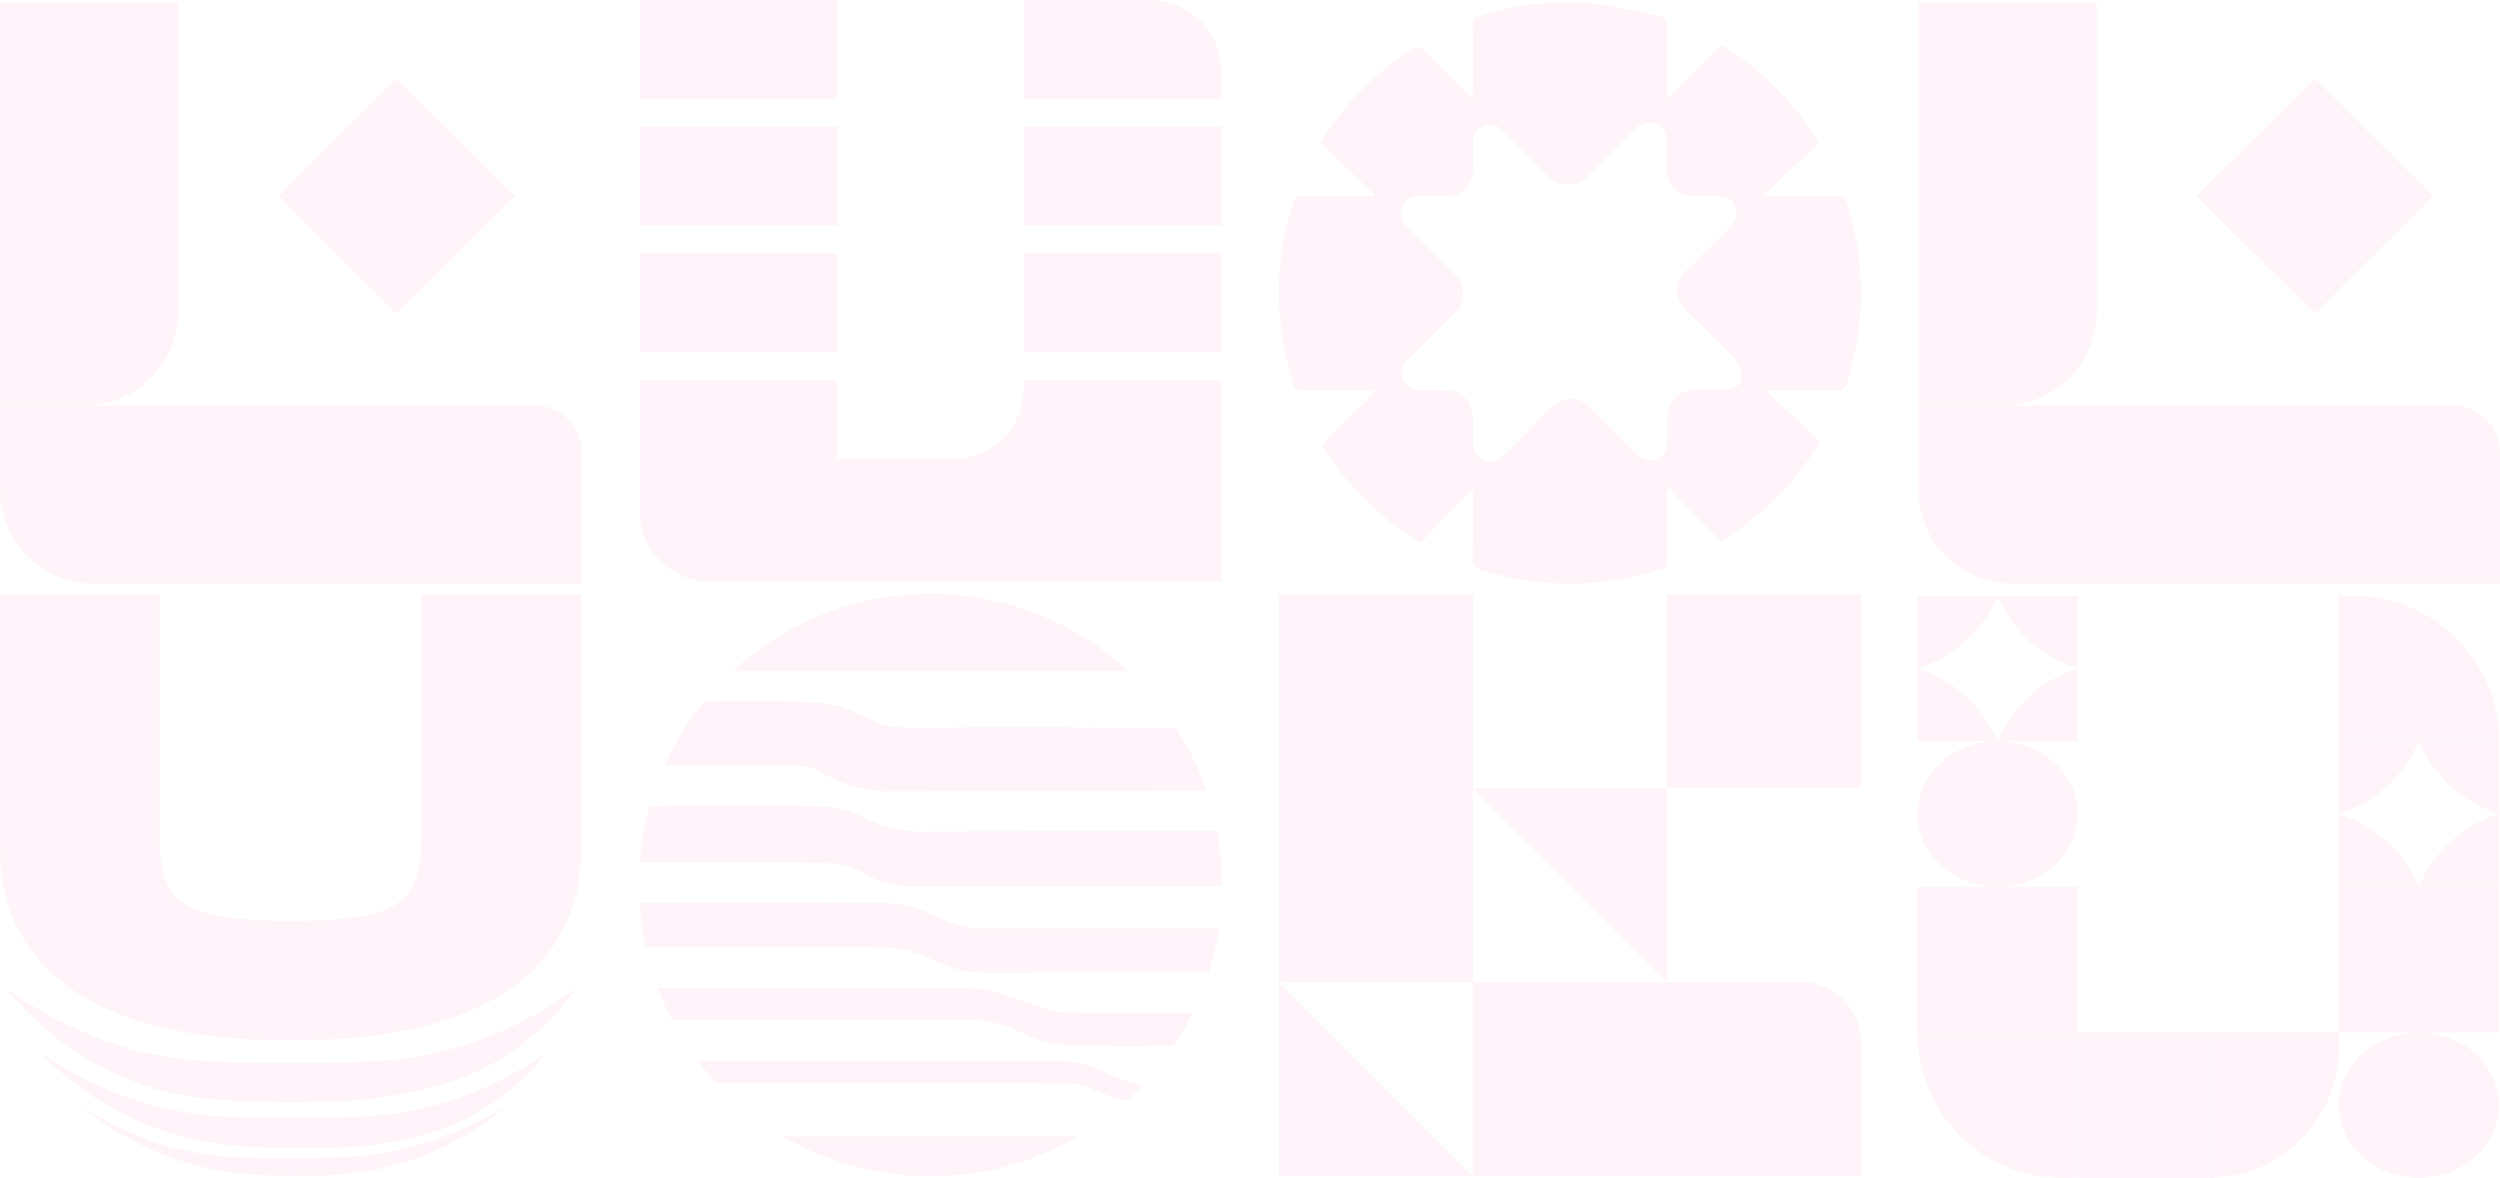 <svg xmlns="http://www.w3.org/2000/svg" width="574.684" height="270.773" viewBox="0 0 574.684 270.773">
    <defs>
        <clipPath id="wptip6h78a">
            <path data-name="Rectangle 1919" style="fill:#ed1e79" d="M0 0h133.684v133.684H0z"/>
        </clipPath>
        <clipPath id="3d483cmm9b">
            <path data-name="Rectangle 1920" style="fill:#ed1e79" d="M0 0h133.774v133.684H0z"/>
        </clipPath>
        <clipPath id="9t2s8z167c">
            <path data-name="Rectangle 1926" style="fill:#ed1e79" d="M0 0h133.68v133.68H0z"/>
        </clipPath>
        <clipPath id="kwffsvgqod">
            <path data-name="Rectangle 1928" style="fill:#ed1e79" d="M0 0h133.774v133.782H0z"/>
        </clipPath>
        <clipPath id="zqhqqmuvne">
            <path data-name="Rectangle 1929" style="fill:#ed1e79" d="M0 0h133.928v133.928H0z"/>
        </clipPath>
        <clipPath id="0oor6808lf">
            <path data-name="Rectangle 1930" style="fill:#ed1e79" d="M0 0h133.599v133.694H0z"/>
        </clipPath>
        <clipPath id="up1ywydubg">
            <path data-name="Rectangle 1936" style="fill:#ed1e79" d="M0 0h133.774v133.772H0z"/>
        </clipPath>
    </defs>
    <g data-name="Diploma Pattern" style="opacity:.05">
        <g data-name="Group 5973">
            <g data-name="Group 5972" transform="translate(0 .489)" style="clip-path:url(#wptip6h78a)">
                <path data-name="Path 5647" d="M19.455 92.7H0V0h40.968v71.185A21.513 21.513 0 0 1 19.455 92.7" transform="translate(0 .001)" style="fill:#ed1e79"/>
                <path data-name="Path 5648" d="M133.683 89.395H21.514A21.515 21.515 0 0 1 0 67.881v-19.47h122.927a10.756 10.756 0 0 1 10.756 10.756z" transform="translate(-.001 44.29)" style="fill:#ed1e79"/>
                <path data-name="Path 5649" d="M60.585 9.153 87.763 36.2 60.585 63.256 33.407 36.2z" transform="translate(30.563 8.375)" style="fill:#ed1e79"/>
            </g>
        </g>
        <g data-name="Group 5975">
            <g data-name="Group 5974" transform="translate(294 .489)" style="clip-path:url(#3d483cmm9b)">
                <path data-name="Path 5650" d="m123.891 32.557-12.5 11.952c1.262.059 1.916.115 2.572.117 4.783.008 9.567.033 14.35-.019 1.147-.013 1.788.235 2.176 1.461a67.259 67.259 0 0 1-.061 41.725 1.734 1.734 0 0 1-2.012 1.411c-5.408-.048-10.816-.021-16.423-.021l12.357 11.908a67.8 67.8 0 0 1-22.755 22.894L89.36 111.39c-.086 1.1-.163 1.61-.164 2.125-.008 4.907-.038 9.814.025 14.721a1.823 1.823 0 0 1-1.469 2.144 67.536 67.536 0 0 1-41.769-.01 2.043 2.043 0 0 1-1.413-1.97c.055-5.467.025-10.935.025-16.637L32.6 124.224a67.288 67.288 0 0 1-22.763-22.457L21.915 89.8l-.214-.541c-.564-.025-1.126-.071-1.69-.073-4.846-.006-9.694-.038-14.539.019a1.841 1.841 0 0 1-2.159-1.482 67.437 67.437 0 0 1-.006-41.729 1.749 1.749 0 0 1 2.038-1.384c4.846.04 9.692.017 14.539.019h1.828c.082-.136.166-.272.249-.407Q15.745 38.3 9.558 32.415a66.347 66.347 0 0 1 21.636-22.03 2.023 2.023 0 0 1 1.826.4c3.35 3.232 6.62 6.548 9.921 9.831.426.423.889.809 1.559 1.415.042-.916.094-1.516.1-2.119.006-4.844.011-9.688-.008-14.532 0-.927.021-1.614 1.176-1.987A63.561 63.561 0 0 1 73.113.407c4.779.568 9.472 1.84 14.212 2.758 1.5.291 1.941 1.063 1.908 2.606-.113 5.28-.044 10.564-.044 16.23.627-.522 1.046-.822 1.406-1.18q5.02-4.991 10.017-10.005c.6-.606 1.069-1.1 2.056-.469a66.984 66.984 0 0 1 21.045 21.3 5.083 5.083 0 0 1 .178.914M40.483 71.417c-3.7 3.672-7.393 7.328-11.118 11.019a3.988 3.988 0 0 0 2.8 6.821h6.32a6.12 6.12 0 0 1 6.119 6.119v6.292a3.986 3.986 0 0 0 6.823 2.8c3.763-3.809 7.494-7.588 11.3-11.445a6.127 6.127 0 0 1 8.709-.011l11.03 11.133a3.986 3.986 0 0 0 6.819-2.8v-6.097a6.121 6.121 0 0 1 6.121-6.121h6c5.391.352 6.381-3.4 3.042-7.4L93.345 70.725a6.127 6.127 0 0 1-.011-8.7q5.344-5.318 10.69-10.632a3.988 3.988 0 0 0-2.809-6.815h-5.986a6.12 6.12 0 0 1-6.119-6.118v-6.129c.013-4.8-4.131-6.045-7.5-3.09-3.586 3.61-7.192 7.246-10.858 10.94a6.127 6.127 0 0 1-8.7-.006L51.418 29.42a3.989 3.989 0 0 0-6.827 2.8v6.32a6.12 6.12 0 0 1-6.119 6.119h-6.5a3.986 3.986 0 0 0-2.807 6.815c3.784 3.76 7.523 7.473 11.321 11.242a6.129 6.129 0 0 1 0 8.7" style="fill:#ed1e79"/>
            </g>
        </g>
        <g data-name="Group 5977">
            <g data-name="Group 5976" transform="translate(147)" style="clip-path:url(#9t2s8z167c)">
                <path data-name="Path 5651" d="M88.3 45.618v1.936a16.271 16.271 0 0 1-16.263 16.278H45.362V45.618H0v30.053a16.271 16.271 0 0 0 16.264 16.278h117.4V45.618z" transform="translate(0 41.732)" style="fill:#ed1e79"/>
                <path data-name="Rectangle 1921" transform="translate(88.318 58.233)" style="fill:#ed1e79" d="M0 0h45.362v22.687H0z"/>
                <path data-name="Rectangle 1922" transform="translate(.017 58.233)" style="fill:#ed1e79" d="M0 0h45.362v22.687H0z"/>
                <path data-name="Rectangle 1923" transform="translate(88.318 29.116)" style="fill:#ed1e79" d="M0 0h45.362v22.687H0z"/>
                <path data-name="Rectangle 1924" transform="translate(.017 29.116)" style="fill:#ed1e79" d="M0 0h45.362v22.687H0z"/>
                <path data-name="Path 5652" d="M46.124 22.687h45.362V16.27A16.269 16.269 0 0 0 75.216 0H46.124z" transform="translate(42.194 .001)" style="fill:#ed1e79"/>
                <path data-name="Rectangle 1925" transform="translate(.017 .002)" style="fill:#ed1e79" d="M0 0h45.362v22.687H0z"/>
            </g>
        </g>
        <g data-name="Group 5980">
            <path data-name="Rectangle 1927" transform="translate(383.183 136.59)" style="fill:#ed1e79" d="M0 0h44.591v44.593H0z"/>
            <g data-name="Group 5979">
                <g data-name="Group 5978" style="clip-path:url(#kwffsvgqod)" transform="translate(294 136.59)">
                    <path data-name="Path 5653" d="M120.058 89.186h-30.87v-44.6h-44.6V0H0v89.188h44.591v44.591h89.181V102.9a13.715 13.715 0 0 0-13.715-13.715m-75.466 0V44.6l44.592 44.586H44.591z" transform="translate(0 .002)" style="fill:#ed1e79"/>
                    <path data-name="Path 5654" d="M0 91.181h44.591L0 46.589z" transform="translate(0 42.599)" style="fill:#ed1e79"/>
                </g>
            </g>
        </g>
        <g data-name="Group 5982">
            <g data-name="Group 5981" transform="translate(147 136.489)" style="clip-path:url(#zqhqqmuvne)">
                <path data-name="Path 5655" d="M44.376 38.625a17.566 17.566 0 0 1 7.568 2.507 23.412 23.412 0 0 0 11.495 2.841c24.95-.035 45.494.01 70.444-.081 0-.171.01-.343.01-.524a64.474 64.474 0 0 0-1.155-12.1c-24.446 0-44.483-.017-68.928.036a27.051 27.051 0 0 1-12.191-3.194 23.844 23.844 0 0 0-9.68-2.525c-10.664-.307-25.744-.109-36.41-.109h-3.2a66.938 66.938 0 0 0-2.294 13c13.311-.044 31.027-.117 44.329.153z" transform="translate(.034 23.337)" style="fill:#ed1e79"/>
                <path data-name="Path 5656" d="M57.008 47.349a27.321 27.321 0 0 1 10.566 2.841c3.693 1.688 7.332 2.95 11.3 2.95q26-.04 51.987-.019a66.25 66.25 0 0 0 2.339-10.138c-18 0-36-.027-54 .019-4.136.008-7.911-1.3-11.748-3.087A26.246 26.246 0 0 0 57.1 37.147c-19.026-.253-38.062-.127-57.1-.117a66.113 66.113 0 0 0 1.4 10.183c18.539-.008 37.078-.125 55.617.136z" transform="translate(0 33.971)" style="fill:#ed1e79"/>
                <path data-name="Path 5657" d="M89.9 55.961q-41.436.026-82.879.063a68.613 68.613 0 0 0 4.263 5.07q39.837-.014 79.663.054a15.826 15.826 0 0 1 6.853 1.335 42.575 42.575 0 0 0 7.629 2.714 50.955 50.955 0 0 0 3.685-3.6 28.69 28.69 0 0 1-7.695-2.59A25.488 25.488 0 0 0 89.9 55.961" transform="translate(6.451 51.393)" style="fill:#ed1e79"/>
                <path data-name="Path 5658" d="M95.981 52.888c-3.468-.107-6.908-1.776-10.357-2.741s-6.881-2.734-10.34-2.77c-24.363-.226-48.736-.18-73.1-.073a65.983 65.983 0 0 0 3.332 7.4h69.631c3.812 0 7.3 1.3 10.837 2.9a27.266 27.266 0 0 0 10.087 2.814c8.226.263 16.461.207 24.7.153a66.663 66.663 0 0 0 4.335-7.549c-9.716.035-19.423.171-29.132-.146z" transform="translate(2.007 43.361)" style="fill:#ed1e79"/>
                <path data-name="Path 5659" d="M17.2 65.017a67.034 67.034 0 0 0 67.789 0z" transform="translate(15.8 59.71)" style="fill:#ed1e79"/>
                <path data-name="Path 5660" d="M102.1 17.789a66.989 66.989 0 0 0-90.926 0z" transform="translate(10.258 .001)" style="fill:#ed1e79"/>
                <path data-name="Path 5661" d="M12.089 12.97A65.513 65.513 0 0 0 7.1 19.951a67.367 67.367 0 0 0-4.073 7.6c12.289.082 19.56.163 31.849.236.1 0 .253.008.443.027a6.781 6.781 0 0 1 2.573.865s4.073 2.156 4.993 2.536c.155.061.309.125.309.125.27.109.5.19.785.3a34.239 34.239 0 0 0 7.332 1.767 18.69 18.69 0 0 0 1.978.19c.434.01.777 0 .994 0 22.512-.036 50.054-.073 72.568-.109l.7.029a67.025 67.025 0 0 0-7.017-14.507h-2.8c-21.762 0-31.741-.414-53.5.01h-.451c-.957 0-7.7.019-9.58-.424a14.028 14.028 0 0 1-3.729-1.469s-.543-.244-5.274-2.346c-2.908-1.289-5.653-1.516-9.835-1.669-5.544-.207-10.465-.378-23.262-.134z" transform="translate(2.784 11.811)" style="fill:#ed1e79"/>
            </g>
        </g>
        <g data-name="Group 5984">
            <g data-name="Group 5983" transform="translate(0 136.591)" style="clip-path:url(#0oor6808lf)">
                <path data-name="Path 5662" d="M66.8 102.577q-22.854 0-37.6-5.356T7.227 81.985Q0 72.107 0 58.68V0h36.72v56.417q0 7.241 2.343 11.313t8.888 5.733q6.542 1.661 18.849 1.659 12.5 0 18.946-1.659t8.79-5.733q2.342-4.071 2.345-11.313V0H133.6v58.68q0 13.427-7.225 23.306T104.4 97.221q-14.751 5.356-37.6 5.356" transform="translate(0 -.001)" style="fill:#ed1e79"/>
                <path data-name="Path 5663" d="M109.877 59.162c-14.221 5.252-25.693 5.358-43.524 5.356-17.856 0-29.315-.111-43.522-5.356A90.989 90.989 0 0 1 .632 47.209a70.871 70.871 0 0 0 23.384 18.9c13.859 6.871 26.421 7.459 43.871 7.419 7.564-.017 16.167-.1 26.2-2.335a67.5 67.5 0 0 0 15.87-5.084 58.333 58.333 0 0 0 21.854-18.713 90.836 90.836 0 0 1-21.934 11.767" transform="translate(.579 43.219)" style="fill:#ed1e79"/>
                <path data-name="Path 5664" d="M101.163 65.4c-13.322 4.681-24.034 4.68-38.017 4.678-14.048 0-24.729 0-38.019-4.678A85.633 85.633 0 0 1 4.765 54.975a72.344 72.344 0 0 0 22.063 15.517c12.861 5.769 24.066 6.515 38.32 6.482 6.651-.015 14.043.067 22.768-1.816a60.655 60.655 0 0 0 13.6-4.318A55.033 55.033 0 0 0 121.1 55.28a85.7 85.7 0 0 1-19.937 10.12" transform="translate(4.362 50.329)" style="fill:#ed1e79"/>
                <path data-name="Path 5665" d="M90.285 69.59c-11.633 3.835-21.007 3.929-32.077 3.948-11.52.019-20.7.036-32.079-3.948a72.778 72.778 0 0 1-16.515-8.283A69.339 69.339 0 0 0 27.286 72.1c12.259 5.132 22.852 5.492 32.332 5.469a85.481 85.481 0 0 0 19.312-1.72A65.989 65.989 0 0 0 90.624 72.1a64.751 64.751 0 0 0 16.748-10.49 80.042 80.042 0 0 1-17.086 7.98" transform="translate(8.802 56.126)" style="fill:#ed1e79"/>
            </g>
        </g>
        <g data-name="Group 5989">
            <g data-name="Group 5988" transform="translate(440.738 137.001)" style="clip-path:url(#up1ywydubg)">
                <path data-name="Path 5679" d="M36.852 85.785h-3.539A33.281 33.281 0 0 1 .031 52.506v-.125h36.821z" transform="translate(.028 47.988)" style="fill:#ed1e79"/>
                <path data-name="Path 5680" d="M34.907 52.381h30.007v3.462a29.942 29.942 0 0 1-29.942 29.942h-.065z" transform="translate(31.98 47.988)" style="fill:#ed1e79"/>
                <path data-name="Rectangle 1933" transform="translate(36.88 100.368)" style="fill:#ed1e79" d="M0 0h30.007v33.404H0z"/>
                <path data-name="Path 5681" d="M87.474 33.4H50.535V0h3.6a33.335 33.335 0 0 1 33.339 33.335z" transform="translate(46.298 -.001)" style="fill:#ed1e79"/>
                <path data-name="Path 5682" d="M.032 16.7A29.693 29.693 0 0 0 11.3 10.152 29.9 29.9 0 0 0 18.44 0H.032z" transform="translate(.029 -.001)" style="fill:#ed1e79"/>
                <path data-name="Path 5683" d="M11.306 15.265A29.684 29.684 0 0 0 .031 8.716v16.7h18.41a29.924 29.924 0 0 0-7.136-10.152" transform="translate(.028 7.984)" style="fill:#ed1e79"/>
                <path data-name="Path 5684" d="M9.639 0a29.86 29.86 0 0 0 7.136 10.152A29.657 29.657 0 0 0 28.049 16.7a29.689 29.689 0 0 0-18.41 16.7h18.41V0z" transform="translate(8.831 -.001)" style="fill:#ed1e79"/>
                <path data-name="Path 5685" d="M50.535 34.134A29.753 29.753 0 0 0 69 17.433H50.535z" transform="translate(46.298 15.97)" style="fill:#ed1e79"/>
                <path data-name="Path 5686" d="M61.846 32.7a29.8 29.8 0 0 0-11.311-6.549v16.7H69A29.9 29.9 0 0 0 61.846 32.7" transform="translate(46.298 23.955)" style="fill:#ed1e79"/>
                <path data-name="Path 5687" d="M60.174 17.433a29.753 29.753 0 0 0 18.47 16.7 29.749 29.749 0 0 0-18.47 16.7h18.47v-33.4z" transform="translate(55.128 15.97)" style="fill:#ed1e79"/>
                <path data-name="Path 5688" d="M36.852 34.134c0 9.224-8.243 16.7-18.41 16.7S.031 43.358.031 34.134s8.243-16.7 18.41-16.7 18.41 7.477 18.41 16.7" transform="translate(.028 15.97)" style="fill:#ed1e79"/>
                <path data-name="Path 5689" d="M87.387 69.082c0 9.224-8.243 16.7-18.41 16.7s-18.41-7.477-18.41-16.7 8.243-16.7 18.41-16.7 18.41 7.477 18.41 16.7" transform="translate(46.326 47.988)" style="fill:#ed1e79"/>
                <path data-name="Rectangle 1934" transform="translate(96.833 66.806)" style="fill:#ed1e79" d="M0 0h36.941v33.561H0z"/>
                <path data-name="Rectangle 1935" transform="translate(0 66.806)" style="fill:#ed1e79" d="M0 0h36.941v33.561H0z"/>
            </g>
        </g>
        <g data-name="Group 5973">
            <g data-name="Group 5972" transform="translate(441 .489)" style="clip-path:url(#wptip6h78a)">
                <path data-name="Path 5647" d="M19.455 92.7H0V0h40.968v71.185A21.513 21.513 0 0 1 19.455 92.7" transform="translate(0 .001)" style="fill:#ed1e79"/>
                <path data-name="Path 5648" d="M133.683 89.395H21.514A21.515 21.515 0 0 1 0 67.881v-19.47h122.927a10.756 10.756 0 0 1 10.756 10.756z" transform="translate(-.001 44.29)" style="fill:#ed1e79"/>
                <path data-name="Path 5649" d="M60.585 9.153 87.763 36.2 60.585 63.256 33.407 36.2z" transform="translate(30.563 8.375)" style="fill:#ed1e79"/>
            </g>
        </g>
    </g>
</svg>
